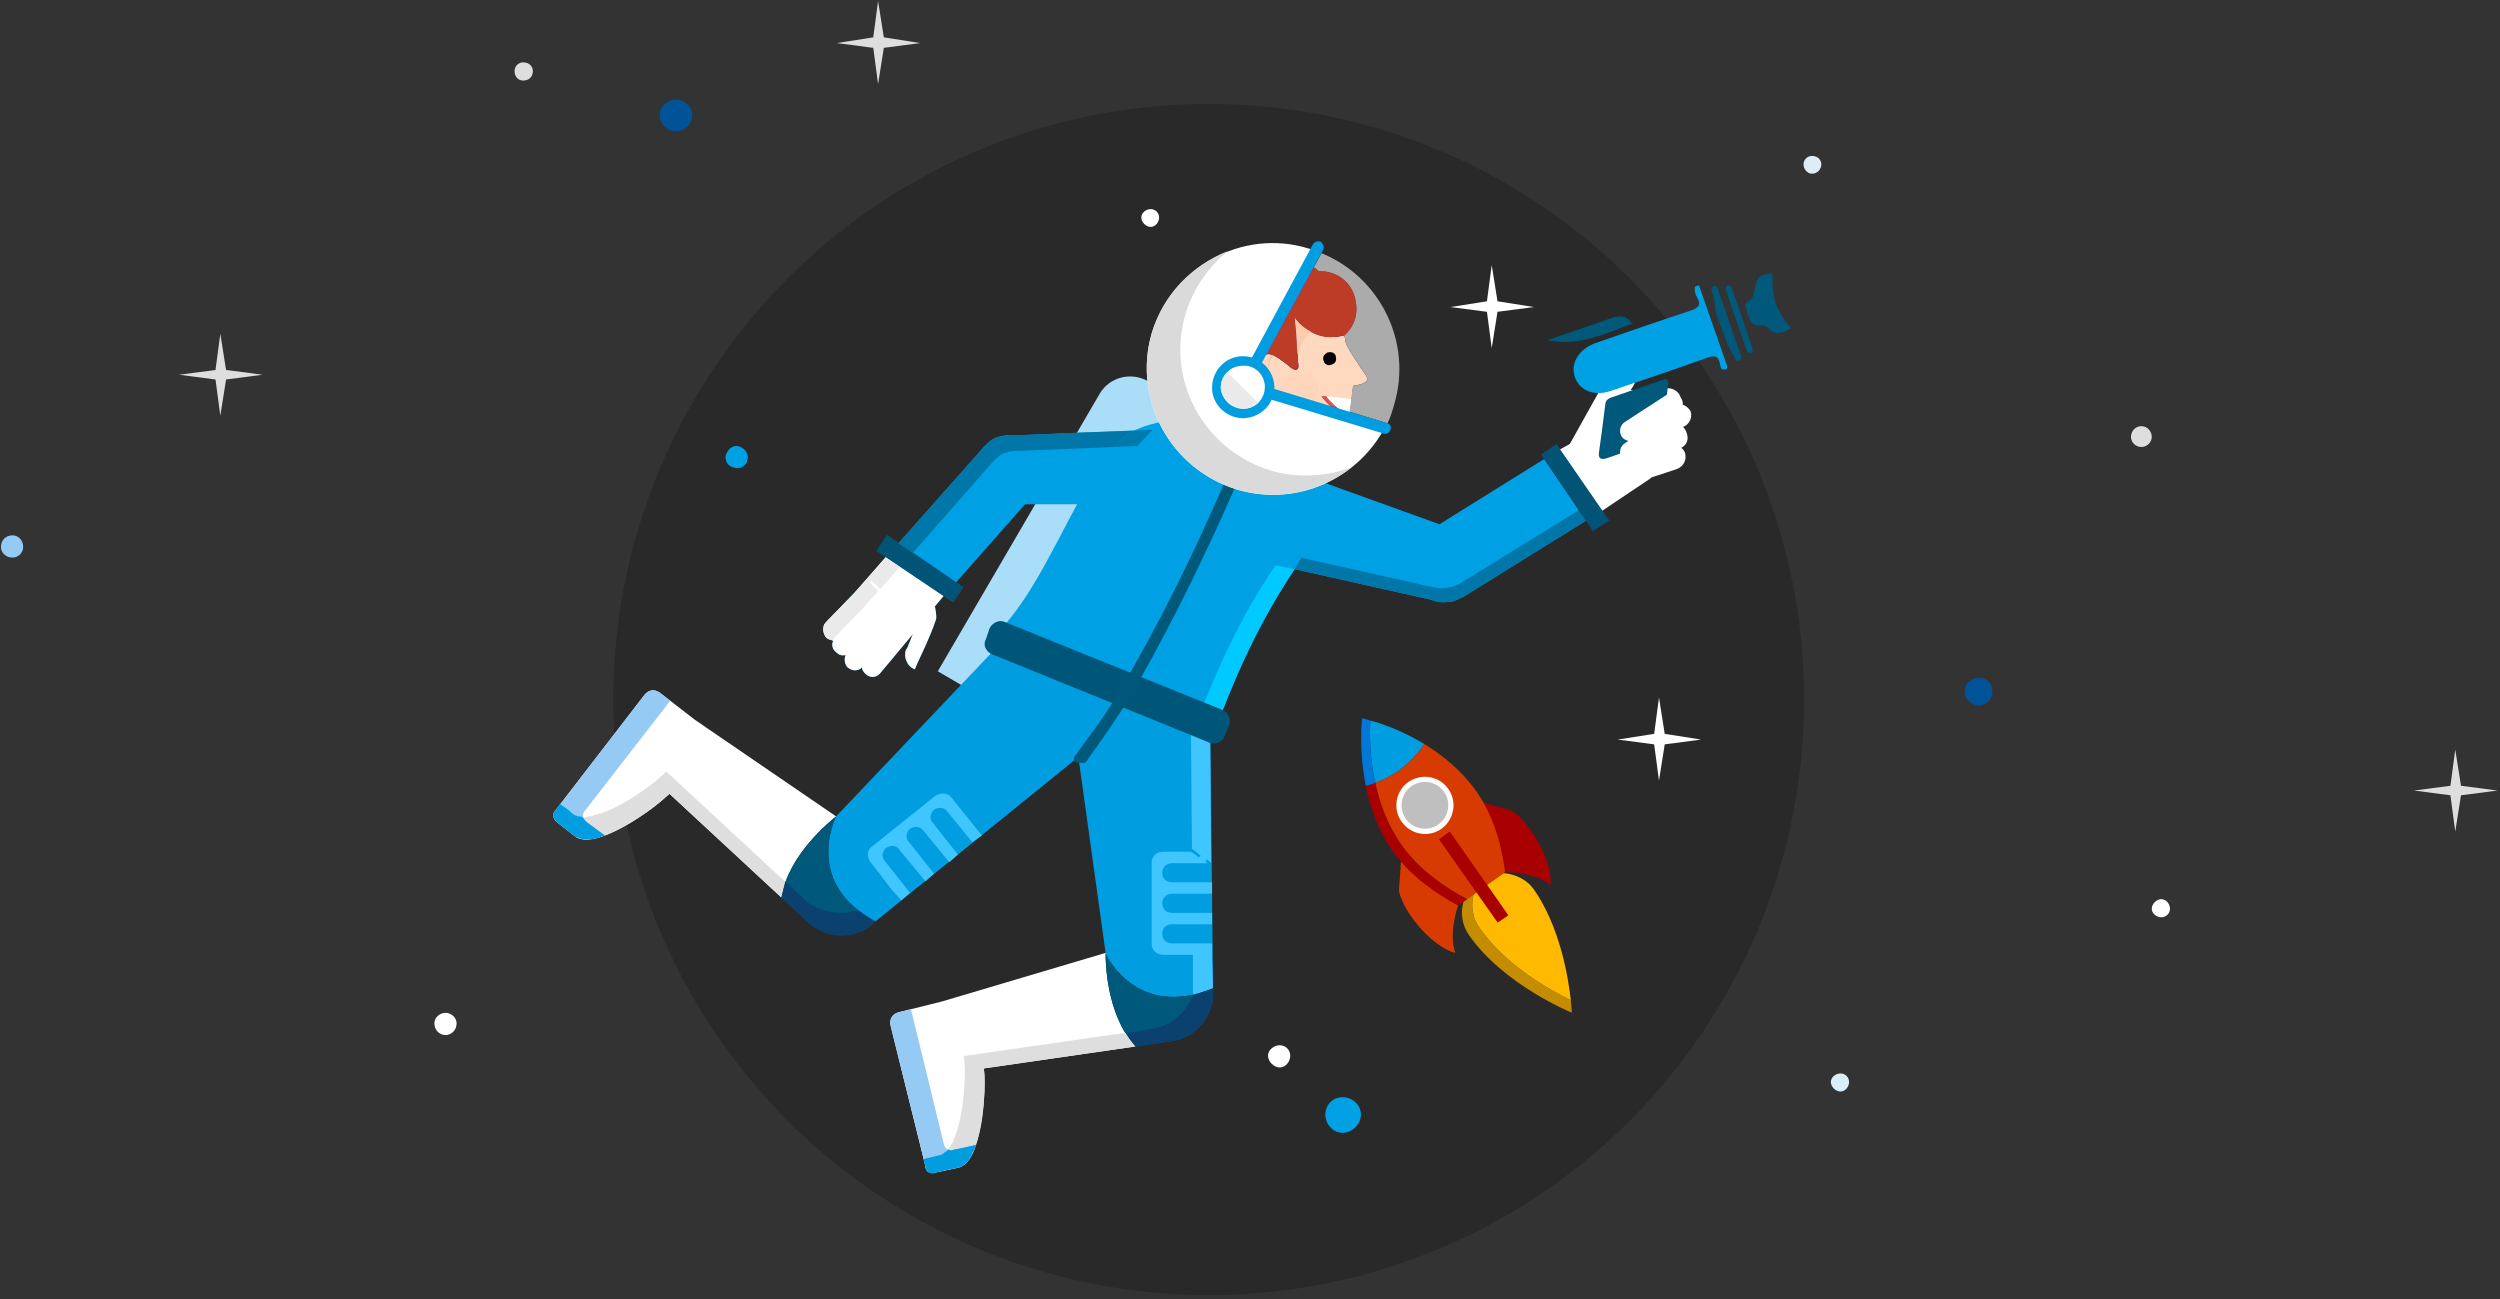 <svg width="481" height="250" viewBox="0 0 481 250" xmlns="http://www.w3.org/2000/svg"><rect x="0" y="0" width="481" height="250" fill="#333333" stroke="none"/><style><![CDATA[
      @keyframes float {
        0% { transform: none }
        50% { transform: translateY(-20px) }
        0% { transform: none }
      }

      #astronaut {
        transform: none;
        animation: float 6s ease-in-out infinite;
      }

      @keyframes pulse {
        100% { opacity: 1; }
        30% { opacity: 0 }
        0% { opacity: 1 }
      }
      #stars path {
        animation-name: pulse;
        animation-duration: 4s;
        animation-iteration-count: infinite;
      }
      #star-2 {
        animation-delay: 0.5s;
      }
      #star-3 {
        animation-delay: 1s;
      }
      #star-4 {
        animation-delay: 1.5s;
      }
      #star-5 {
        animation-delay: 2s;
      }
    ]]></style><g fill="none" fill-rule="evenodd"><g id="illustration"><ellipse id="Oval-13" fill-opacity=".2" fill="#000" cx="232.555" cy="134.593" rx="114.555" ry="114.593"/><g id="astronaut" transform="translate(106, 45)"><path d="M194.277 137.235l34.685-59.148-3.503-2.012-4.43-2.572-.18-.18c-3.32-1.84-7.395-.732-9.238 2.385l-31.18 53.45 13.845 8.077z" id="Fill-70" fill="#A9DDF8"/><path d="M193.34 157.81l-2.766 2.2 2.766-2.2z" id="Fill-72" fill="#B3009D"/><path d="M184.122 165.16l-2.767 2.2 2.767-2.2z" id="Fill-74" fill="#B3009D"/><path d="M186.514 163.31c-.18 0-.367.184-.55.184v.2l.55-.385z" id="Fill-76" fill="#7D337D"/><path d="M221.03 134.663l-28.06-11.386-32.1 33.794c-.555 1.108-5.9 13.042 7.557 20.21l52.604-42.617z" id="Fill-78" fill="#009EE1"/><path d="M150.342 172.683c1.292-8.256 9.604-14.873 10.528-15.61h-.186.186l-27.14-18.56-6.64-5.135s-1.66-1.466-3.134.372l-16.98 22.04s-1.287 1.1.187 2.387l3.502 2.75c3.874 2.947 15.876-5.69 18.086-8.255l21.592 20.01z" id="Fill-80" fill="#FFF"/><path d="M112.877 158.177h.186-.186c-1.474-1.286-.18-2.387-.18-2.387l16.242-20.94-1.848-1.472s-1.66-1.467-3.136.372l-16.98 22.04s-1.287 1.1.187 2.387l3.504 2.75c1.29.915 3.315.734 5.732-.184l-3.523-2.566z" id="Fill-82" fill="#95CAF5"/><path d="M181.355 152.673c-.368 0-.923.18-1.292.365l-12.373 9.904c-.918.752-.918 2.038-.18 2.95l4.24 5.504 1.66 1.833 1.675-1.466-4.81-6.052c-.742-.732-.555-1.84.183-2.583.37-.188.736-.37 1.293-.37.55 0 .92.182 1.293.735l4.99 6.07 1.66-1.468-4.794-6.07c-.752-.732-.57-1.838.185-2.57.368-.18.738-.367 1.105-.367.556 0 1.107.187 1.474.733l4.976 6.07 1.663-1.466-4.796-6.07c-.738-.734-.55-1.833.187-2.566.37-.184.738-.365 1.105-.365.555 0 1.106.18 1.473.732l4.795 5.87 1.843-1.283-5.9-7.338c-.37-.553-1.104-.733-1.655-.733" id="Fill-84" fill="#3FC6FF"/><path d="M188.912 160.743l-2.946 2.2 2.946-2.2z" id="Fill-86" fill="#B3009D"/><path d="M184.303 164.427l-2.766 2.198 2.766-2.198z" id="Fill-88" fill="#B3009D"/><path d="M166.955 178.565l1.474-1.286c-13.46-7.17-8.113-19.103-7.56-20.208-.924.74-9.236 7.355-10.527 15.61l5.545 5.15c3.322 2.566 7.75 2.753 11.067.733" id="Fill-90" fill="#00587B"/><path d="M107.713 154.692l-.738 1.098s-.548.367-.548 1.1c0-.733.548-1.1.548-1.1l.738-1.098zm21.04-1.838c-.188.185-.557.366-.924.733.366-.367.735-.548.922-.733zm0-.18v.18-.18z" id="Fill-92" fill="#530053"/><path d="M128.197 148.436c-1.656 1.833-8.85 7.355-14.027 8.454l-.19.18H113.248c-.184 0-.37.186-.55.186h-.558c.19.187.37.555.736.92 0 0 .558.368 3.523 2.568 4.052-1.467 9.218-5.14 11.43-7.157.367-.366.734-.548.922-.734v-.18l21.59 20.01c.187-.92.556-2.02.736-3.12l-1.285-1.098-21.596-20.03z" id="Fill-94" fill="#DEDEDE"/><path d="M107.713 154.692l-.738 1.098s-.548.367-.548 1.1c0 .367.18.734.735 1.287 0 0 .55.367 3.503 2.752.18.18.37.18.55.18l.188.185h.368l.19.18H113.98c.187 0 .37-.18.557-.18h.18c.554-.185 1.124-.366 1.678-.552-2.965-2.2-3.52-2.566-3.52-2.566-.37-.366-.55-.733-.737-.92h-.18l-.19-.186h-.554c-.18 0-.37-.18-.37-.18h-.18c-.187-.185-.368-.185-.555-.367-.917-.918-1.84-1.465-2.397-1.83" id="Fill-96" fill="#009EE1"/><path d="M165.112 175.068c0 .198.18.198.18.198s-.18 0-.18-.198" id="Fill-98" fill="#530053"/><path d="M165.112 175.068c0 .198.18.198.18.198s-.18 0-.18-.198" id="Fill-100" fill="#A1008D"/><path d="M151.078 169.564c-.18 1.1-.55 2.2-.736 3.12l5.546 5.15c1.848 1.464 3.877 2.197 6.09 2.197 1.66 0 3.502-.544 4.976-1.464l1.474-1.286h-.18c-1.107-.733-2.03-1.28-2.954-2.013 0 0-.183 0-.183-.198-1.104.378-2.215.563-3.32.563-2.212 0-4.61-.752-6.453-2.037l-4.26-4.032z" id="Fill-102" fill="#0A416E"/><path d="M232.834 138.514l-27.49-8.25 7.374 53.073v.18c.55 1.105 6.47 12.494 20.667 6.623l-.55-51.626z" id="Fill-104" fill="#009EE1"/><path d="M218.45 201.34c-5.732-6.25-5.732-16.718-5.732-17.824v-.18l-31.55 9.37-8.125 2.017s-2.217.368-1.66 2.754l6.65 26.824s0 1.84 2.03 1.288c-.188 0 0 0 4.24-.92 4.796-1.1 5.534-15.984 4.976-19.104l29.17-4.224z" id="Fill-106" fill="#FFF"/><path d="M183.566 221.17h.188-.188c-1.842.547-2.028-1.286-2.028-1.286l-6.27-25.713-2.224.554s-2.218.366-1.66 2.753l6.648 26.824s0 1.84 2.03 1.287c-.187 0 0 0 4.24-.92 1.664-.366 2.767-2.013 3.505-4.417l-4.24.92z" id="Fill-108" fill="#95CAF5"/><path d="M233.015 163.873l.188 3.672-.188-3.672z" id="Fill-110" fill="#B3009D"/><path d="M186.888 88.742l2.392-2.746c.556-.553 1.112-1.106 1.663-1.472 1.105-.548 2.396-.913 3.7-.733l27.124-1.11-13.476 14.337h-11.06l-17.355 19.643c.186 1.11.375 2.032.186 2.578-1.104 3.305-2.764 6.605-3.5 8.256l-.556 1.285c-1.487-.552-2.223-2.386-1.675-3.85l.187-.188 1.118-2.753-6.282 7.535c-.738.92-2.03.92-2.767.187-.37-.366-.738-.75-.738-1.297-.736.746-1.84.746-2.766 0-.556-.555-.738-1.654-.37-2.387-.735.18-1.29 0-1.842-.553-.736-.546-.924-1.465-.554-2.198-.37-.187-.924-.187-1.295-.555-.733-.733-.915-2.2-.18-2.93h.18v-.188l5.354-5.516 22.514-25.346z" id="Fill-112" fill="#00A1E4"/><path d="M170.458 107.118l-6.084 6.97-5.353 5.517v.187h-.18c-.735.73-.553 2.198.18 2.93.372.367.926.367 1.296.554-.37.733-.182 1.652.554 2.2.55.55 1.107.733 1.843.55-.37.734-.187 1.835.37 2.388.924.746 2.03.746 2.765 0 0 .546.37.93.738 1.3.737.732 2.03.732 2.767-.19l6.282-7.534-1.12 2.753-.186.185c-.55 1.467.186 3.3 1.674 3.852l.556-1.286c.736-1.652 2.397-4.95 3.502-8.257.188-.544 0-1.465-.187-2.578l1.662-2.02-11.08-7.522z" id="Fill-114" fill="#FFF"/><path id="Fill-116" fill="#025477" d="M183.385 115.92l-14.77-9.92 2.03-3.113 14.763 10.1z"/><path d="M299.652 86.728l-22.7 14.14-23.434-8.454c-13.476-3.305-19.01-2.753-25.848-12.854-3.504 2.198-9.037 1.465-12.723 5.882-9.055 10.47-13.664 26.993-23.45 36.735 6.84 1.832 35.248 16.158 42.643 17.257 2.946-7.336 6.82-17.625 14.94-29.93l26.215 5.87c1.287.547 2.76.547 4.054.366.735-.187 1.47-.552 2.21-.92l24.543-15.238-6.45-12.854z" id="Fill-118" fill="#00A1E4"/><path d="M304.998 97.383l-23.808 14.685c-.736.553-1.474.734-2.212.92-.547.187-1.103.187-1.66.187-.736 0-1.653-.186-2.397-.373l-24.556-5.498-1.285 2.2 26.214 5.87c.92.367 1.656.546 2.393.546.557 0 1.11-.18 1.662-.18.735-.186 1.47-.553 2.21-.92l24.543-15.237-1.105-2.2z" id="Fill-120" fill="#0177A9"/><path d="M229.144 141.286l.186 22.022c.55.385 1.105.932 1.663 1.306l-.375.365c-.37-.366-.917-.74-1.474-1.106h-5.347c-1.292 0-2.21.92-2.21 2.018v15.793c0 1.1.918 2.018 2.21 2.018h5.714v7.715c1.108-.365 2.4-.732 3.875-1.278l-.182-5.336v-3.3h-7.743c-1.105 0-1.85-.74-1.85-1.84s.745-1.832 1.85-1.832h7.743v-2.198h-7.743c-1.105 0-1.85-.753-1.85-1.85 0-.922.745-1.834 1.85-1.834h7.743v-2.205h-7.743c-1.105 0-1.85-.733-1.85-1.832 0-.922.745-1.834 1.85-1.834h7.007c-.19 0-.37-.188-.558-.367l.188-.368c.37.18.736.547.916.734v-2.206l-.18-20.943-3.69-1.644z" id="Fill-122" fill="#3FC6FF"/><path d="M245.386 108.77c-7.007 10.467-10.878 19.457-13.658 26.446l3.517 1.467c2.767-7.16 6.638-16.34 13.833-27.18l-3.692-.733z" id="Fill-124" fill="#00C9FF"/><path id="Fill-126" fill="#6C105D" d="M306.47 102.15l-9.954-14.688 2.948-2.02 10.142 14.694z"/><path d="M324.557 83.425c-.18-.566-.367-.933-.738-1.3 1.104-.367 1.842-1.65 1.475-2.932-.37-.74-1.105-1.285-2.023-1.473.18-.545.18-.912 0-1.465-.37-1.1-1.85-1.833-2.956-1.465L317 76.074l-.736.18h-.557s-4.44-3.85-7.024-1.285c-2.76 2.384-3.13 6.237-2.76 8.09v.184l-5.903 3.3 7.925 11.94 9.605-6.437.187-.187 4.977-1.646c1.294-.552 1.843-1.838 1.476-3.12-.182-.366-.37-.733-.738-.918 1.105-.553 1.472-1.652 1.105-2.75" id="Fill-128" fill="#FFF"/><path id="Fill-132" fill="#C2DB4D" d="M307.945 98.296l-1.655 1.1 1.655-.913z"/><path id="Fill-134" fill="#025477" d="M306.47 102.15l-9.954-14.688 2.948-2.02 10.142 14.694z"/><path d="M235.614 141.652c-.37 1.1-1.662 1.646-2.78 1.28l-42.073-17.09c-1.11-.547-1.66-1.833-1.11-2.753l.742-2.2c.55-1.1 1.843-1.65 2.76-1.286l42.28 17.078c.918.553 1.474 1.833 1.106 2.753l-.924 2.217z" id="Fill-136" fill="#005679"/><path d="M312.76 68.906c-2.6 4.05-4.996 6.248-4.996 6.248l-6.457 11.574s4.614 5.686 7.562 2.2c2.947-3.305 2.03-10.288 2.03-10.288s.735-1.652 1.86-2.75c3.316-2.388 2.21-6.618 0-6.984" id="Fill-152" fill="#FFF"/><g id="Group-5" transform="translate(297.3 45.67)"><g id="codepush-seeklogo.com" fill-rule="nonzero"><g id="Group"><path d="M29.583 9.21c1.792 5.205 3.484 9.928 5.177 14.845.16.463.574 1.096-.07 1.318-.857.36-.96-.51-1.06-.993-.285-1.585-1.01-1.788-2.744-1.126-6.043 2.21-12.165 4.188-18.247 6.283-3.16 1.087-5.96-.02-6.896-2.544-.994-2.698.668-5.47 3.923-6.656 6.024-2.074 12.028-4.206 18.092-6.165 1.637-.564 2.376-1.077 1.467-2.576-.356-.654-.556-1.426-.404-2.125l.76-.26z" id="Shape" fill="#00A1E4"/><path d="M17.716 29.083l4.68-1.61c.934-.324 1.384-.35 1.254.796-.39 3.045-.702 6.128-1.092 9.174-.13.95-.635 1.577-1.688 1.94l-8.948 3.08c-1.17.404-1.738.082-1.59-1.005.43-3.125.86-6.25 1.23-9.352.073-.737.48-1.072 1.24-1.334l4.914-1.69zM47.34 17.46c-1.733 1.048-3.137 1.532-4.456-.02-.217-.25-.707-.533-1.02-.49-2.91.29-2.63-1.94-3.265-3.405-.2-.384-.163-.85.227-1.048 2.513-1.06.32-4.77 3.755-5.434.858-.167 1.23-.23 1.177.76-.23 3.7.982 6.842 3.58 9.636zM.382 19.78c4.152-1.428 8.266-2.78 12.4-4.268 1.695-.584 2.927-.426 3.972 1.09-5.34 1.97-10.502 4.458-16.372 3.18zm35.07-3.404l2.05 5.958c.18.52.478 1.194-.303 1.398-.663.164-.648-.553-.924-.975-1.48-2.208-2.103-4.776-3.076-7.223-.715-1.695-.434-3.54-1.128-5.176-.12-.347-.142-.792.326-.953.643-.222.764.32.903.724l2.152 6.246zm2.416-.962l1.93 5.61c.14.406.28 1.005-.245 1.186-.527.18-.765-.32-.904-.724l-3.803-11.048c-.14-.405-.26-.946.246-1.185.526-.18.764.32.904.724l1.872 5.437z" id="Combined-Shape" fill="#00587B"/></g></g><rect id="Rectangle-3" fill="#FFF" transform="rotate(-33 20.437 34.632)" x="13.629" y="32.59" width="13.615" height="4.085" rx="2.042"/><rect id="Rectangle-3" fill="#FFF" transform="rotate(-33 20.437 38.716)" x="13.629" y="36.674" width="13.615" height="4.085" rx="2.042"/></g><path d="M250.733 102.334l6.1 1.286-6.1-1.286z" id="Fill-154" fill="#C233B1"/><path id="Fill-156" fill="#7D337D" d="M254.992 92.966l7.194 2.578z"/><path id="Fill-158" fill="#C233B1" d="M254.992 92.966l7.194 2.578z"/><path d="M233.384 192.158v-2.018c-14.196 5.87-20.115-5.518-20.666-6.624 0 1.106 0 11.575 5.732 17.824l7.558-1.1c4.06-.913 6.825-4.23 7.376-8.082" id="Fill-160" fill="#00587B"/><path d="M229.7 191.418h-.188.188z" id="Fill-162" fill="#A1008D"/><path id="Fill-164" fill="#530053" d="M184.49 224.667h-.187z"/><path d="M216.603 198.762l-1.842.2-29.35 4.217c.554 2.565.186 11.567-2.025 16.336v.188c-.188.18-.188.366-.375.545-.18.188-.18.367-.37.553-.18.18-.18.18-.18.366.18 0 .37.18.55.18.187 0 .375-.18.556-.18 0 0 .37 0 4.24-.92 1.662-4.763 1.844-12.305 1.474-14.686l29.17-4.224c-.735-.912-1.29-1.645-1.847-2.578" id="Fill-166" fill="#DEDEDE"/><path d="M238.99 84.497s0 .18-.18.546c-1.107 2.74-5.893 14.63-12.68 28.167-3.487 6.954-7.34 14.08-11.398 20.855-2.61 4.38-5.466 7.96-8.13 11.68 0 1.027 0 1.027 2.198 1.027 3.058-4.24 5.692-7.9 8.703-12.893 13.027-22.137 23.685-48.474 23.685-48.474l-2.2-.91z" id="Fill-182" fill="#00587B"/><path d="M187.806 220.25c-3.87.92-4.24.92-4.24.92-.18 0-.368.18-.555.18-.18 0-.37-.18-.55-.18-.187 0-.187.18-.187.18l-.18.186c-.19 0-.19.18-.37.18l-.186.187-.182.198h-.187c-.182.188-.37.188-.55.188-1.29.368-2.398.547-2.953.733l.367 1.28s0 1.473 1.476 1.473c.186 0 .367 0 .554-.186 0 0 .557-.187 4.24-.92h.188s.182-.18.37-.18l.18-.186c.188 0 .188 0 .368-.18.188-.186.37-.186.37-.365h.187c.18-.187.18-.368.368-.555.182-.18.182-.365.368-.544l.188-.19c0-.178.18-.365.18-.563v-.187c.37-.367.558-.912.738-1.466" id="Fill-168" fill="#009EE1"/><path d="M233.384 190.14c-1.475.547-2.392.913-3.684 1.28h-.188c-1.107 3.117-3.872 5.69-7.188 6.423l-5.72.918c.555.934 1.112 1.667 1.846 2.58l7.558-1.1c4.06-.912 6.825-4.23 7.376-8.083v-2.018z" id="Fill-170" fill="#0A416E"/><path d="M159.022 122.723h.188-.188zm35.256-38.932c-1.125 0-2.23.187-3.336.735-.55.365-1.105.918-1.663 1.47l-.917 1.1.916-1.1c.557-.552 1.11-1.105 1.662-1.47 1.105-.548 2.21-.734 3.336-.734zm12.907-.547l-12.54.548 12.54-.547z" id="Fill-172" fill="#530053"/><path d="M170.458 107.304l-6.084 6.783 6.084-6.783zm47.805-24.446l-11.08.386-12.54.547h-.366c-1.124 0-2.23.186-3.336.734-.548.368-1.104.92-1.66 1.47l-.916 1.1-1.476 1.648-.555.552-13.476 15.24 2.778 1.85 12.91-14.703 2.396-2.753c.557-.55 1.108-1.1 1.662-1.465 1.107-.553 2.23-.733 3.336-.733h.37l18.085-.735c.186-.185.367-.372.555-.552.92-1.286 2.21-2.018 3.315-2.585z" id="Fill-174" fill="#0177A9"/><path d="M170.458 107.304l-6.084 6.783-5.353 5.518v.187h-.18c-.186.366-.366.92-.366 1.285 0 .546.18 1.28.547 1.645h.19c.182.368.736.368 1.106.554 0-.186.187-.365.187-.554h.18v-.18l5.347-5.515 2.953-3.306c-.554-.545-1.105-1.1-1.66-1.65l.368-.368 1.663 1.652 3.69-4.218-2.585-1.832z" id="Fill-176" fill="#EAEAEA"/><path d="M221.767 82.68l-3.503.178c-1.105.567-2.4 1.3-3.317 2.585-.187.18-.367.367-.554.553l4.428-.186 2.947-3.13z" id="Fill-180" fill="#0079AB"/><path d="M249.628 68.165v.002c0 1.105.186 2.018.186 2.385-.187 1.3-1.66 0-1.66 0s-1.66-1.466-3.135-2.2c-1.475 1.1-1.295 4.785-1.106 6.25.18.733.555 1.107.555 1.107s0 5.496-3.51 6.23c4.983 3.503 11.62 3.137 14.77 3.316 3.322 0 3.502-1.465 3.502-1.465l1.107-9.554c3.87-.546 2.583-1.832 2.215-2.385-.186-.365-3.69-5.15-3.69-6.25 0-.366-.182-.732-.182-1.1-2.766.734-4.797.183-6.47-.733-.113.113-.223.23-.33.346.107-.117.216-.232.33-.345-1.85-.92-2.954-2.385-3.135-2.75l.368 3.483v.367c0 .554 0 2.02.182 3.298z" id="Combined-Shape" fill="#FFD9BF"/><path d="M253.7 52.194c-3.148-2.385-7.21-3.484-11.447-2.933-2.58.183-4.98 1.102-7.008 2.38-5.545 3.674-7.207 10.11-7.207 10.11s-.738 3.85-.367 5.87c.735 7.35 6.28 12.853 13.108 14.32h.37c3.322-.914 3.322-6.23 3.322-6.23s-.375-.375-.558-1.108c-.186-.545-.554-1.278-.736-2.2-.37-1.297-.736-2.762-.188-3.682.37-.553 1.107-.553 2.03-.368 1.473.733 3.136 2.2 3.136 2.2s1.474 1.3 1.66 0l-.736-9.536c.18.367 1.287 1.834 3.137 2.753 1.67.912 3.7 1.464 6.467.732 1.656-1.467 2.58-3.673 2.212-6.07-.368-3.672-3.504-6.417-7.194-6.238" id="Fill-186" fill="#B3009D"/><path d="M255.18 76.254h-.925s2.58 3.486 5.346 4.22v-.548c-2.397-1.106-4.052-3.306-4.42-3.672" id="Fill-188" fill="#B3009D"/><path d="M259.6 79.926l.368-3.118-4.79-.553c.37.366 2.024 2.566 4.423 3.67" id="Fill-190" fill="#FFF"/><path d="M253.52 74.79c.18 2.017-1.125 3.663-3.155 3.85-1.843.18-3.504-1.1-3.872-3.117-.183-1.833 1.293-3.486 3.134-3.67 2.03-.37 3.705 1.104 3.892 2.937" id="Fill-192" fill="#FFCBAB"/><path d="M249.078 61.016l.368 3.485v.368c0 .553 0 2.018.182 3.3.37-1.1 1.105-2.934 2.585-4.4-1.85-.92-2.954-2.386-3.135-2.752" id="Fill-194" fill="#FFCBAB"/><path d="M245.018 68.352c-.924-.185-1.66-.185-2.03.366-.55.92-.18 2.387.188 3.686.182.92.55 1.653.737 2.198-.186-1.465-.368-5.15 1.105-6.25" id="Fill-196" fill="#FFCBAB"/><path d="M253.332 48.33c-.382-.186-.938-.372-1.675-.554-12.72-3.85-26.197 3.686-30.07 16.36-3.69 12.852 3.685 26.26 16.61 30.11 11.43 3.317 23.253-2.198 28.41-12.306l-27.302-7.884 14.027-25.725z" id="Fill-198" fill="#FFF"/><path d="M244.65 90.58c-12.92-3.852-20.296-17.256-16.612-29.93 1.473-5.15 4.428-9.19 8.132-12.32-6.84 2.764-12.373 8.27-14.583 15.805-3.69 12.852 3.686 26.26 16.612 30.11 7.924 2.218 15.867.386 21.958-4.397-4.797 1.832-10.343 2.2-15.507.733" id="Fill-200" fill="#DADADA"/><path d="M245.018 68.352c-.736.555-.924 1.467-1.105 2.566.18-1.1.37-2.01 1.105-2.566 1.474.734 3.135 2.2 3.135 2.2s.556.553 1.107.553c-.55 0-1.107-.553-1.107-.553s-1.66-1.466-3.135-2.2zm-.924-.185c.188 0 .557.185.744.185-.187 0-.556-.185-.744-.185zm0 0h-.18.18zm8.3-4.218c.938.55 2.23.918 3.703.918-1.473 0-2.765-.368-3.703-.92zm-3.316-2.934l.736 9.536c0-.367-.187-1.28-.187-2.385.37-1.1 1.105-2.933 2.587-4.4v.182-.183c-1.482 1.467-2.216 3.3-2.587 4.4-.18-1.28-.18-2.746-.18-3.3V64.5l-.37-3.484zm5.177-12.306l-1.492 2.75c.368.182.755.555.936.734h.368c3.503 0 6.458 2.566 6.825 6.237.37 2.4-.554 4.605-2.21 6.07h-.187.187c0 .368.182.734.182 1.1 0 1.1 3.503 5.885 3.69 6.25.37.554 1.655 1.84-2.216 2.386l-.372 2.572-.367 2.385 7.196 2.2h.18c.557-1.1.924-2.385 1.294-3.673 3.502-11.933-2.77-24.426-14.015-29.01z" id="Fill-202" fill="#ABABAB"/><path d="M252.763 51.46l-9.218 16.892c.18-.185.368-.185.368-.185h.18c.19 0 .558.185.744.185h.18c1.475.734 3.137 2.2 3.137 2.2s.554.553 1.105.553c.186 0 .368-.187.555-.553l-.736-9.536c.18.368 1.284 1.833 3.133 2.753v.18h.182c.936.55 2.23.918 3.702.918.738 0 1.474-.185 2.398-.368h.187c1.656-1.465 2.58-3.67 2.212-6.07-.37-3.67-3.323-6.236-6.827-6.236h-.367c-.18-.18-.57-.552-.937-.733" id="Fill-206" fill="#BC3C26"/><path d="M254.255 76.254s.737.734 1.662 1.833l1.472.367c-1.293-.914-2.03-2.013-2.21-2.2h-.925z" id="Fill-208" fill="#E2553D"/><path d="M255.18 76.254c.18.187.917 1.286 2.21 2.2l2.21.738.368-2.383-4.79-.556z" id="Fill-210" fill="#FFF"/><path d="M249.997 71.67s-.182 0-.37.18c-1.84.186-3.135 1.652-3.135 3.485l6.457 1.84c.38-.733.57-1.466.57-2.385-.19-1.654-1.676-3.12-3.523-3.12" id="Fill-212" fill="#FFD5BC"/><path d="M244.094 68.167h-.18s-.187 0-.37.185l-.736 1.467c.368.364.737.732 1.105 1.098.18-1.1.37-2.012 1.105-2.566h-.18c-.187 0-.556-.185-.744-.185" id="Fill-216" fill="#FFD5BC"/><path d="M252.582 47.045l-14.94 27.745 28.598 8.635c.557.185 1.105-.182 1.292-.746.182-.555 0-1.106-.735-1.287l-26.02-7.89 13.847-25.545c.187-.366 0-1.1-.557-1.467-.548-.178-1.118 0-1.485.555" id="Fill-218" fill="#009EE1"/><path d="M245.206 74.423c0 3.297-2.586 5.87-5.902 6.05-3.322 0-6.1-2.566-6.1-5.87 0-3.318 2.598-6.07 5.913-6.07 3.323 0 5.902 2.572 6.09 5.89" id="Fill-220" fill="#009EE1"/><path d="M243.358 74.423c0 2.385-1.843 4.218-4.054 4.218-2.397 0-4.24-1.832-4.427-4.038 0-2.385 1.843-4.23 4.24-4.23 2.218-.187 4.24 1.664 4.24 4.05" id="Fill-222" fill="#FFF"/><path d="M236.17 71.67c-.737.733-1.293 1.653-1.293 2.933.187 2.205 2.03 4.037 4.24 4.037h.187c1.106 0 2.03-.553 2.77-1.1l-5.905-5.87z" id="Fill-224" fill="#EAEAEA"/><path d="M255.55 67.8c-.19 0-.19 0-.37.185-.37.18-.743.734-.556 1.288 0 .18.187.366.187.545.37.367.74.554 1.288.367.736-.18 1.105-.733.925-1.466 0-.735-.738-1.1-1.474-.92" id="Fill-226" fill="#000"/><path d="M152.927 86.176v.185h.738c-.37 0-.557-.184-.738-.184" id="Fill-258" fill="#530053"/></g><g id="planets"><path d="M414 84.076c0 .957-.85 1.924-2.007 1.924-1.163 0-1.993-.967-1.993-1.924 0-1.118.83-2.076 1.993-2.076 1.157 0 2.006.958 2.006 2.076" id="Fill-8" fill="#DEDEDE"/><path d="M261.844 214.427c0 1.86-1.66 3.525-3.526 3.525-1.863 0-3.318-1.665-3.318-3.525 0-1.87 1.455-3.322 3.318-3.322 1.867 0 3.526 1.452 3.526 3.322" id="Fill-10" fill="#00A1E4"/><path d="M133.198 22.114c0 1.832-1.474 3.118-3.135 3.118-1.66 0-3.136-1.286-3.136-3.118 0-1.654 1.475-2.938 3.136-2.938 1.66 0 3.135 1.284 3.135 2.938" id="Fill-12" fill="#005396"/><path d="M4.458 105.23c0 1.116-.93 2.05-2.046 2.05-1.303 0-2.232-.934-2.232-2.05 0-1.303.93-2.23 2.232-2.23 1.116 0 2.046.927 2.046 2.23" id="Fill-14" fill="#95CAF5"/><path d="M414 174.832c0 .914.918 1.654 1.84 1.654.926 0 1.664-.74 1.664-1.654 0-.918-.738-1.832-1.663-1.832-.922 0-1.84.914-1.84 1.832" id="Fill-28" fill="#FFF"/><path d="M352.257 208.174c0 .92.924 1.84 1.842 1.84.924 0 1.66-.92 1.66-1.84 0-.914-.736-1.645-1.66-1.645-.92 0-1.843.73-1.843 1.644" id="Fill-30" fill="#D9EEF8"/><path d="M243.967 203.13c0 1.115 1.13 2.255 2.258 2.255 1.12 0 2.02-1.14 2.02-2.256 0-1.127-.9-2.025-2.02-2.025-1.13 0-2.258.898-2.258 2.024" id="Fill-32" fill="#FFF"/><path d="M83.572 196.898c0 1.348 1.06 2.25 2.143 2.25 1.067 0 2.135-.902 2.135-2.25 0-1.13-1.068-2.03-2.135-2.03-1.082 0-2.143.9-2.143 2.03" id="Fill-34" fill="#FFF"/><path d="M219.59 41.85c0 .904.9 1.806 1.8 1.806s1.622-.902 1.622-1.806c0-.897-.722-1.618-1.622-1.618-.9 0-1.8.72-1.8 1.618" id="Fill-46" fill="#FFF"/><path d="M99 13.67c0 1.1.736 1.833 1.66 1.833 1.125 0 1.863-.733 1.863-1.832 0-.93-.738-1.67-1.862-1.67-.924 0-1.66.74-1.66 1.67" id="Fill-48" fill="#DEDEDE"/><path d="M347 31.623c0 .904.72 1.8 1.622 1.8 1.08 0 1.8-.896 1.8-1.8s-.72-1.623-1.8-1.623c-.9 0-1.622.72-1.622 1.623" id="Fill-52" fill="#DCEDF7"/><path d="M383.344 132.988c0 1.466-1.105 2.752-2.58 2.752-1.48 0-2.786-1.286-2.786-2.752 0-1.467 1.307-2.564 2.787-2.564 1.474 0 2.58 1.097 2.58 2.564" id="Fill-56" fill="#005396"/><path d="M143.778 88.617c-.19.967-1.354 1.743-2.525 1.356-1.164-.193-1.94-1.356-1.55-2.52.386-1.17 1.55-1.944 2.523-1.557 1.165.386 1.94 1.558 1.552 2.72" id="Fill-249" fill="#00A1E4"/><path id="Fill-260" fill="#530053" d="M128.384 102.886h.18z"/></g><g id="ship"><g id="Group-137" transform="rotate(-68 252.21 -97.36)"><path d="M6.497 34.75c1.277-1.96 3.343-3.225 5.603-3.42l2.074 1.267c-2.27.29-4.334 1.47-5.613 3.515-4.824 7.316-6.006 17.078-6.3 21.46-1.374.684-2.163 1.084-2.163 1.084s0-14.06 6.4-23.907" id="Fill-58" fill="#C48C00"/><path d="M14.174 32.597l5.897 3.81c.69 2.24.495 4.68-.684 6.533C14.568 50.355 6.2 55.432 2.26 57.572c.293-4.382 1.476-14.144 6.3-21.46 1.28-2.046 3.343-3.225 5.614-3.515" id="Fill-59" fill="#FFB900"/><path d="M20.367 36.6s2.172 5.17.983 9.07c3.943-1.17 9.456-7.512 10.44-12.294l-.59-5.66L20.366 36.6z" id="Fill-60" fill="#A80000"/><path d="M11.018 30.646s-5.604.195-8.66 2.925c-.59-4.092 2.96-11.702 6.988-14.537l5.418-1.752-3.746 13.366z" id="Fill-61" fill="#D83B01"/><path d="M30.807 10.354c-1.486-.984-2.765-2.057-3.842-3.323.196-.095.292-.194.49-.39 4.138-2.725 8.17-4.292 10.234-4.975.292 2.25.49 6.438-.298 11.318-2.26-.488-4.52-1.362-6.585-2.63" id="Fill-62" fill="#009EE1"/><path d="M25.685 5.57c.394.486.787.976 1.28 1.46-3.344 2.244-6.598 5.175-9.153 9.08-3.244 5.068-4.523 10.923-5.016 15.705l-1.778-1.17c.492-4.78 1.778-10.54 5.024-15.71 2.654-3.997 6.2-7.123 9.643-9.364" id="Fill-63" fill="#A80000"/><path d="M26.964 7.03c1.08 1.268 2.357 2.34 3.842 3.323 2.065 1.268 4.325 2.143 6.586 2.63-.69 4.103-2.064 8.584-4.622 12.588-3.35 5.175-8.167 8.69-12.403 11.03l-7.572-4.785c.493-4.782 1.773-10.637 5.016-15.706 2.557-3.905 5.81-6.836 9.154-9.08" id="Fill-64" fill="#D83B01"/><path d="M21.873 14.57c-1.628 2.526-.918 5.95 1.62 7.56 2.53 1.62 5.968.917 7.595-1.61 1.72-2.62.912-5.95-1.627-7.662-2.527-1.61-5.968-.904-7.587 1.71" id="Fill-65" fill="#FFF"/><circle id="Oval-11" fill="#BFBFBF" cx="26.5" cy="17.5" r="4.5"/><path id="Fill-66" fill="#A80000" d="M10.822 38.937l2.074 1.372L23.62 23.82l-2.17-1.368z"/><path d="M26.964 7.03c-.493-.484-.886-.974-1.278-1.458C31.79 1.565 37.492.008 37.492.008s.096.584.197 1.657c-2.066.683-6.097 2.25-10.236 4.976-.197.196-.293.295-.49.39" id="Fill-69" fill="#0078D7"/></g></g><g id="stars"><path id="star-1" fill="#DEDEDE" d="M42.39 64.21l1.105 6.972 7.027.918-7.027.916-1.106 6.987-.925-6.987-7.007-.916 7.007-.918z"/><path id="star-2" fill="#DEDEDE" d="M472.39 144.21l1.105 6.972 7.027.918-7.027.916-1.106 6.987-.925-6.987-7.007-.916 7.007-.918z"/><path id="star-3" fill="#DEDEDE" d="M168.944.197l1.105 6.99 7.006 1.098-7.007.92-1.106 6.97-.924-6.97-7.02-.92 7.02-1.1z"/><path id="star-4" fill="#FFF" d="M319.188 134.206l1.105 6.99 7.007 1.098-7.007.92-1.105 6.97-.925-6.97-7.02-.92 7.02-1.1z"/><path id="star-5" fill="#FFF" d="M287.01 51l1.106 6.97 7.008 1.106-7.008.914-1.106 6.99-.923-6.99-7.008-.914 7.007-1.106z"/></g></g></g></svg>